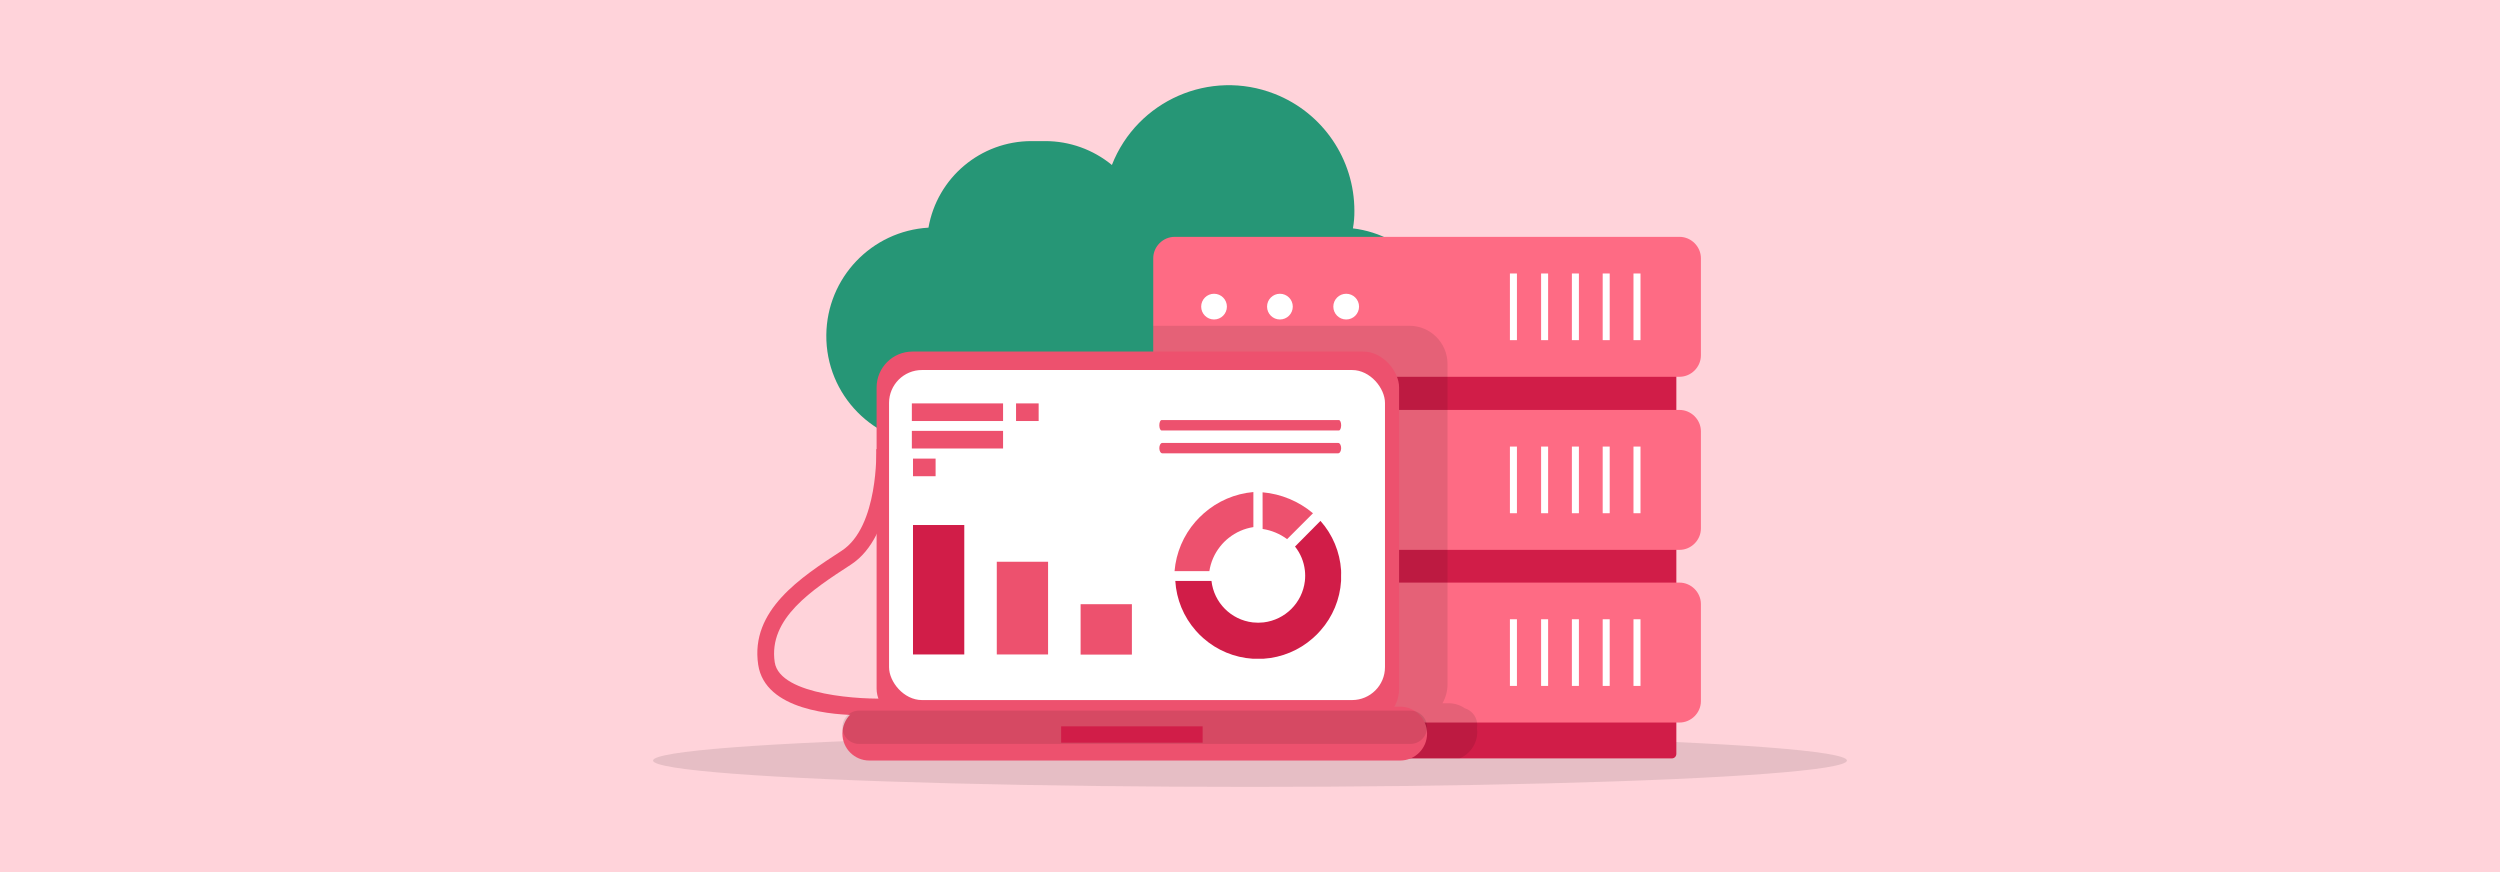 <?xml version="1.0" encoding="UTF-8"?><svg id="Layer_1" xmlns="http://www.w3.org/2000/svg" viewBox="0 0 860 300"><rect y="0" width="860" height="300" fill="#fff"/><rect y="0" width="860" height="300" fill="#fe6b84" opacity=".3"/><g><ellipse cx="430" cy="261.623" rx="205.348" ry="9.068" opacity=".1"/><path d="m498.24,115.594c0,20.626-16.721,37.347-37.347,37.347h-139.67c-20.625-.208-37.177-17.096-36.97-37.721.198-19.624,15.55-35.748,35.141-36.907,3.01-17.214,17.957-29.773,35.432-29.773h4.788c8.347.009,16.432,2.913,22.878,8.216,8.705-22.213,33.769-33.163,55.982-24.458,16.562,6.491,27.453,22.47,27.437,40.259.024,2.013-.146,4.024-.507,6.004,18.728,2.278,32.816,18.166,32.837,37.031Z" fill="#269676"/><g><path d="m576.664,107.085v152.2c0,.94-.67,1.61-1.6,1.61h-168.57c-.93,0-1.6-.67-1.6-1.61V107.085c0-.94.67-1.61,1.6-1.61h168.57c.93,0,1.6.67,1.6,1.61Z" fill="#d11d48"/><path d="m585.114,88.845v33.39c0,4.03-3.35,7.38-7.37,7.38h-173.66c-4.02,0-7.37-3.35-7.37-7.38v-33.39c0-4.02,3.35-7.37,7.37-7.37h173.66c4.02,0,7.37,3.35,7.37,7.37Z" fill="#fe6b84"/><circle cx="417.63" cy="105.478" r="4.425" fill="#fff"/><circle cx="440.292" cy="105.478" r="4.425" fill="#fff"/><circle cx="463.089" cy="105.478" r="4.425" fill="#fff"/><rect x="530.137" y="94.08" width="2.414" height="22.931" fill="#fff"/><rect x="519.41" y="94.08" width="2.414" height="22.931" fill="#fff"/><rect x="540.731" y="94.08" width="2.414" height="22.931" fill="#fff"/><rect x="551.325" y="94.08" width="2.414" height="22.931" fill="#fff"/><rect x="561.918" y="94.08" width="2.414" height="22.931" fill="#fff"/><path d="m585.114,148.385v33.39c0,4.03-3.35,7.38-7.37,7.38h-173.66c-4.02,0-7.37-3.35-7.37-7.38v-33.39c0-4.02,3.35-7.37,7.37-7.37h173.66c4.02,0,7.37,3.35,7.37,7.37Z" fill="#fe6b84"/><circle cx="417.63" cy="165.017" r="4.425" fill="#fff"/><circle cx="440.292" cy="165.017" r="4.425" fill="#fff"/><circle cx="463.089" cy="165.017" r="4.425" fill="#fff"/><rect x="530.137" y="153.619" width="2.414" height="22.931" fill="#fff"/><rect x="519.41" y="153.619" width="2.414" height="22.931" fill="#fff"/><rect x="540.731" y="153.619" width="2.414" height="22.931" fill="#fff"/><rect x="551.325" y="153.619" width="2.414" height="22.931" fill="#fff"/><rect x="561.918" y="153.619" width="2.414" height="22.931" fill="#fff"/><path d="m585.114,207.795v33.39c0,4.02-3.35,7.37-7.37,7.37h-173.66c-4.02,0-7.37-3.35-7.37-7.37v-33.39c0-4.02,3.35-7.38,7.37-7.38h173.66c4.02,0,7.37,3.36,7.37,7.38Z" fill="#fe6b84"/><circle cx="417.63" cy="224.557" r="4.425" fill="#fff"/><circle cx="440.292" cy="224.557" r="4.425" fill="#fff"/><circle cx="463.089" cy="224.557" r="4.425" fill="#fff"/><rect x="530.137" y="213.024" width="2.414" height="22.931" fill="#fff"/><rect x="519.41" y="213.024" width="2.414" height="22.931" fill="#fff"/><rect x="540.731" y="213.024" width="2.414" height="22.931" fill="#fff"/><rect x="551.325" y="213.024" width="2.414" height="22.931" fill="#fff"/><rect x="561.918" y="213.024" width="2.414" height="22.931" fill="#fff"/></g><path d="m508.174,249.455c0-.31-.02-.61-.07-.9-.34-2.33-2.01-4.24-4.21-4.91-1.59-1.09-3.5-1.73-5.57-1.73h-2.11c1.09-1.92,1.73-4.14,1.73-6.51v-110.2c0-7.26-5.88-13.14-13.13-13.14h-88.1v10.17c0,4.03,3.35,7.38,7.37,7.38h.81v11.4h-.81c-4.02,0-7.37,3.35-7.37,7.37v33.39c0,4.03,3.35,7.38,7.37,7.38h.81v11.26h-.81c-4.02,0-7.37,3.36-7.37,7.38v33.39c0,4.02,3.35,7.37,7.37,7.37h.81v10.73c0,.94.67,1.61,1.6,1.61h95.56c3.59-1.47,6.12-5,6.12-9.13,0-.43-.04-.86-.09-1.28.06-.34.09-.68.09-1.03Z" opacity=".1"/><g><path d="m295.998,246.004c-8.858,0-32.818-1.475-35.183-17.362-2.787-18.712,14.68-30.06,28.729-39.186,12.736-8.274,11.913-34.685,11.903-34.953l5.746-.211c0,1.216.958,29.907-14.489,39.943-13.34,8.666-28.442,18.482-26.201,33.565,1.733,11.616,30.721,12.918,39.167,12.449l.326,5.688c-.306.01-8.197.067-9.998.067Z" fill="#ed516e"/><rect x="301.553" y="120.938" width="179.737" height="128.379" rx="12.353" ry="12.353" fill="#ed516e"/><rect x="305.833" y="127.287" width="170.601" height="113.536" rx="11.319" ry="11.319" fill="#fff"/><path d="m299.053,243.083h182.591c5.12,0,9.27,4.15,9.27,9.27h0c0,5.12-4.15,9.27-9.27,9.27h-182.591c-5.12,0-9.27-4.15-9.27-9.27h0c0-5.12,4.15-9.27,9.27-9.27Z" fill="#ed516e"/><path d="m295.51,244.453h189.677c3.163,0,5.727,2.564,5.727,5.727h0c0,3.163-2.564,5.727-5.727,5.727h-189.677c-3.163,0-5.727-2.564-5.727-5.727h0c0-3.163,2.564-5.727,5.727-5.727Z" opacity=".1"/><rect x="313.676" y="138.769" width="31.381" height="6.062" fill="#ed516e"/><rect x="349.52" y="138.769" width="7.776" height="6.062" fill="#ed516e"/><rect x="314.069" y="157.759" width="7.776" height="6.062" fill="#ed516e"/><rect x="313.676" y="148.221" width="31.381" height="6.062" fill="#ed516e"/><rect x="365.034" y="249.863" width="48.676" height="5.621" fill="#d11d48"/><path d="m404.045,196.462h11.976c.478-3.1,1.759-6.021,3.714-8.474.864-1.097,1.855-2.088,2.952-2.952,2.452-1.957,5.373-3.238,8.474-3.714v-12.061c-6.331.555-12.317,3.13-17.075,7.344h0c-.999.882-1.943,1.825-2.825,2.825-4.16,4.763-6.689,10.731-7.217,17.033Z" fill="#ed516e"/><path d="m461.334,196.173c-.409-6.295-2.906-12.274-7.096-16.99l-8.752,8.83c1.871,2.355,3.045,5.186,3.39,8.173.14,1.236.14,2.483,0,3.719-.888,7.446-6.758,13.317-14.205,14.204-.62.069-1.242.104-1.866.105-.623-.002-1.246-.037-1.866-.105-7.469-.886-13.347-6.796-14.191-14.27h-12.444c.378,6.317,2.852,12.329,7.03,17.082.813.937,1.691,1.815,2.628,2.628,4.715,4.169,10.683,6.651,16.964,7.056h3.732c6.276-.408,12.239-2.89,16.951-7.056.937-.813,1.815-1.691,2.628-2.628,4.208-4.741,6.706-10.755,7.096-17.082v-1.866c.001-.631.053-1.196.001-1.8Z" fill="#d11d48"/><path d="m434.34,181.963c3.052.464,5.944,1.666,8.426,3.501l8.901-8.901c-4.901-4.13-10.957-6.648-17.342-7.21l.015,12.609Z" fill="#ed516e"/><g><path d="m399.577,148.078h61.009c.426,0,.771-.8.771-1.786s-.345-1.786-.771-1.786h-61.009c-.426,0-.771.8-.771,1.786s.345,1.786.771,1.786Z" fill="#ed516e"/><path d="m399.836,155.939h60.491c.569,0,1.03-.8,1.03-1.786s-.461-1.786-1.03-1.786h-60.491c-.569,0-1.03.8-1.03,1.786s.461,1.786,1.03,1.786Z" fill="#ed516e"/></g><path d="m389.372,225.183h-17.645v-17.339h17.645v17.339Z" fill="#ed516e"/><path d="m360.538,225.135h-17.645v-31.894h17.645v31.894Z" fill="#ed516e"/><rect x="314.069" y="180.604" width="17.645" height="44.531" fill="#d11d48"/></g></g></svg>